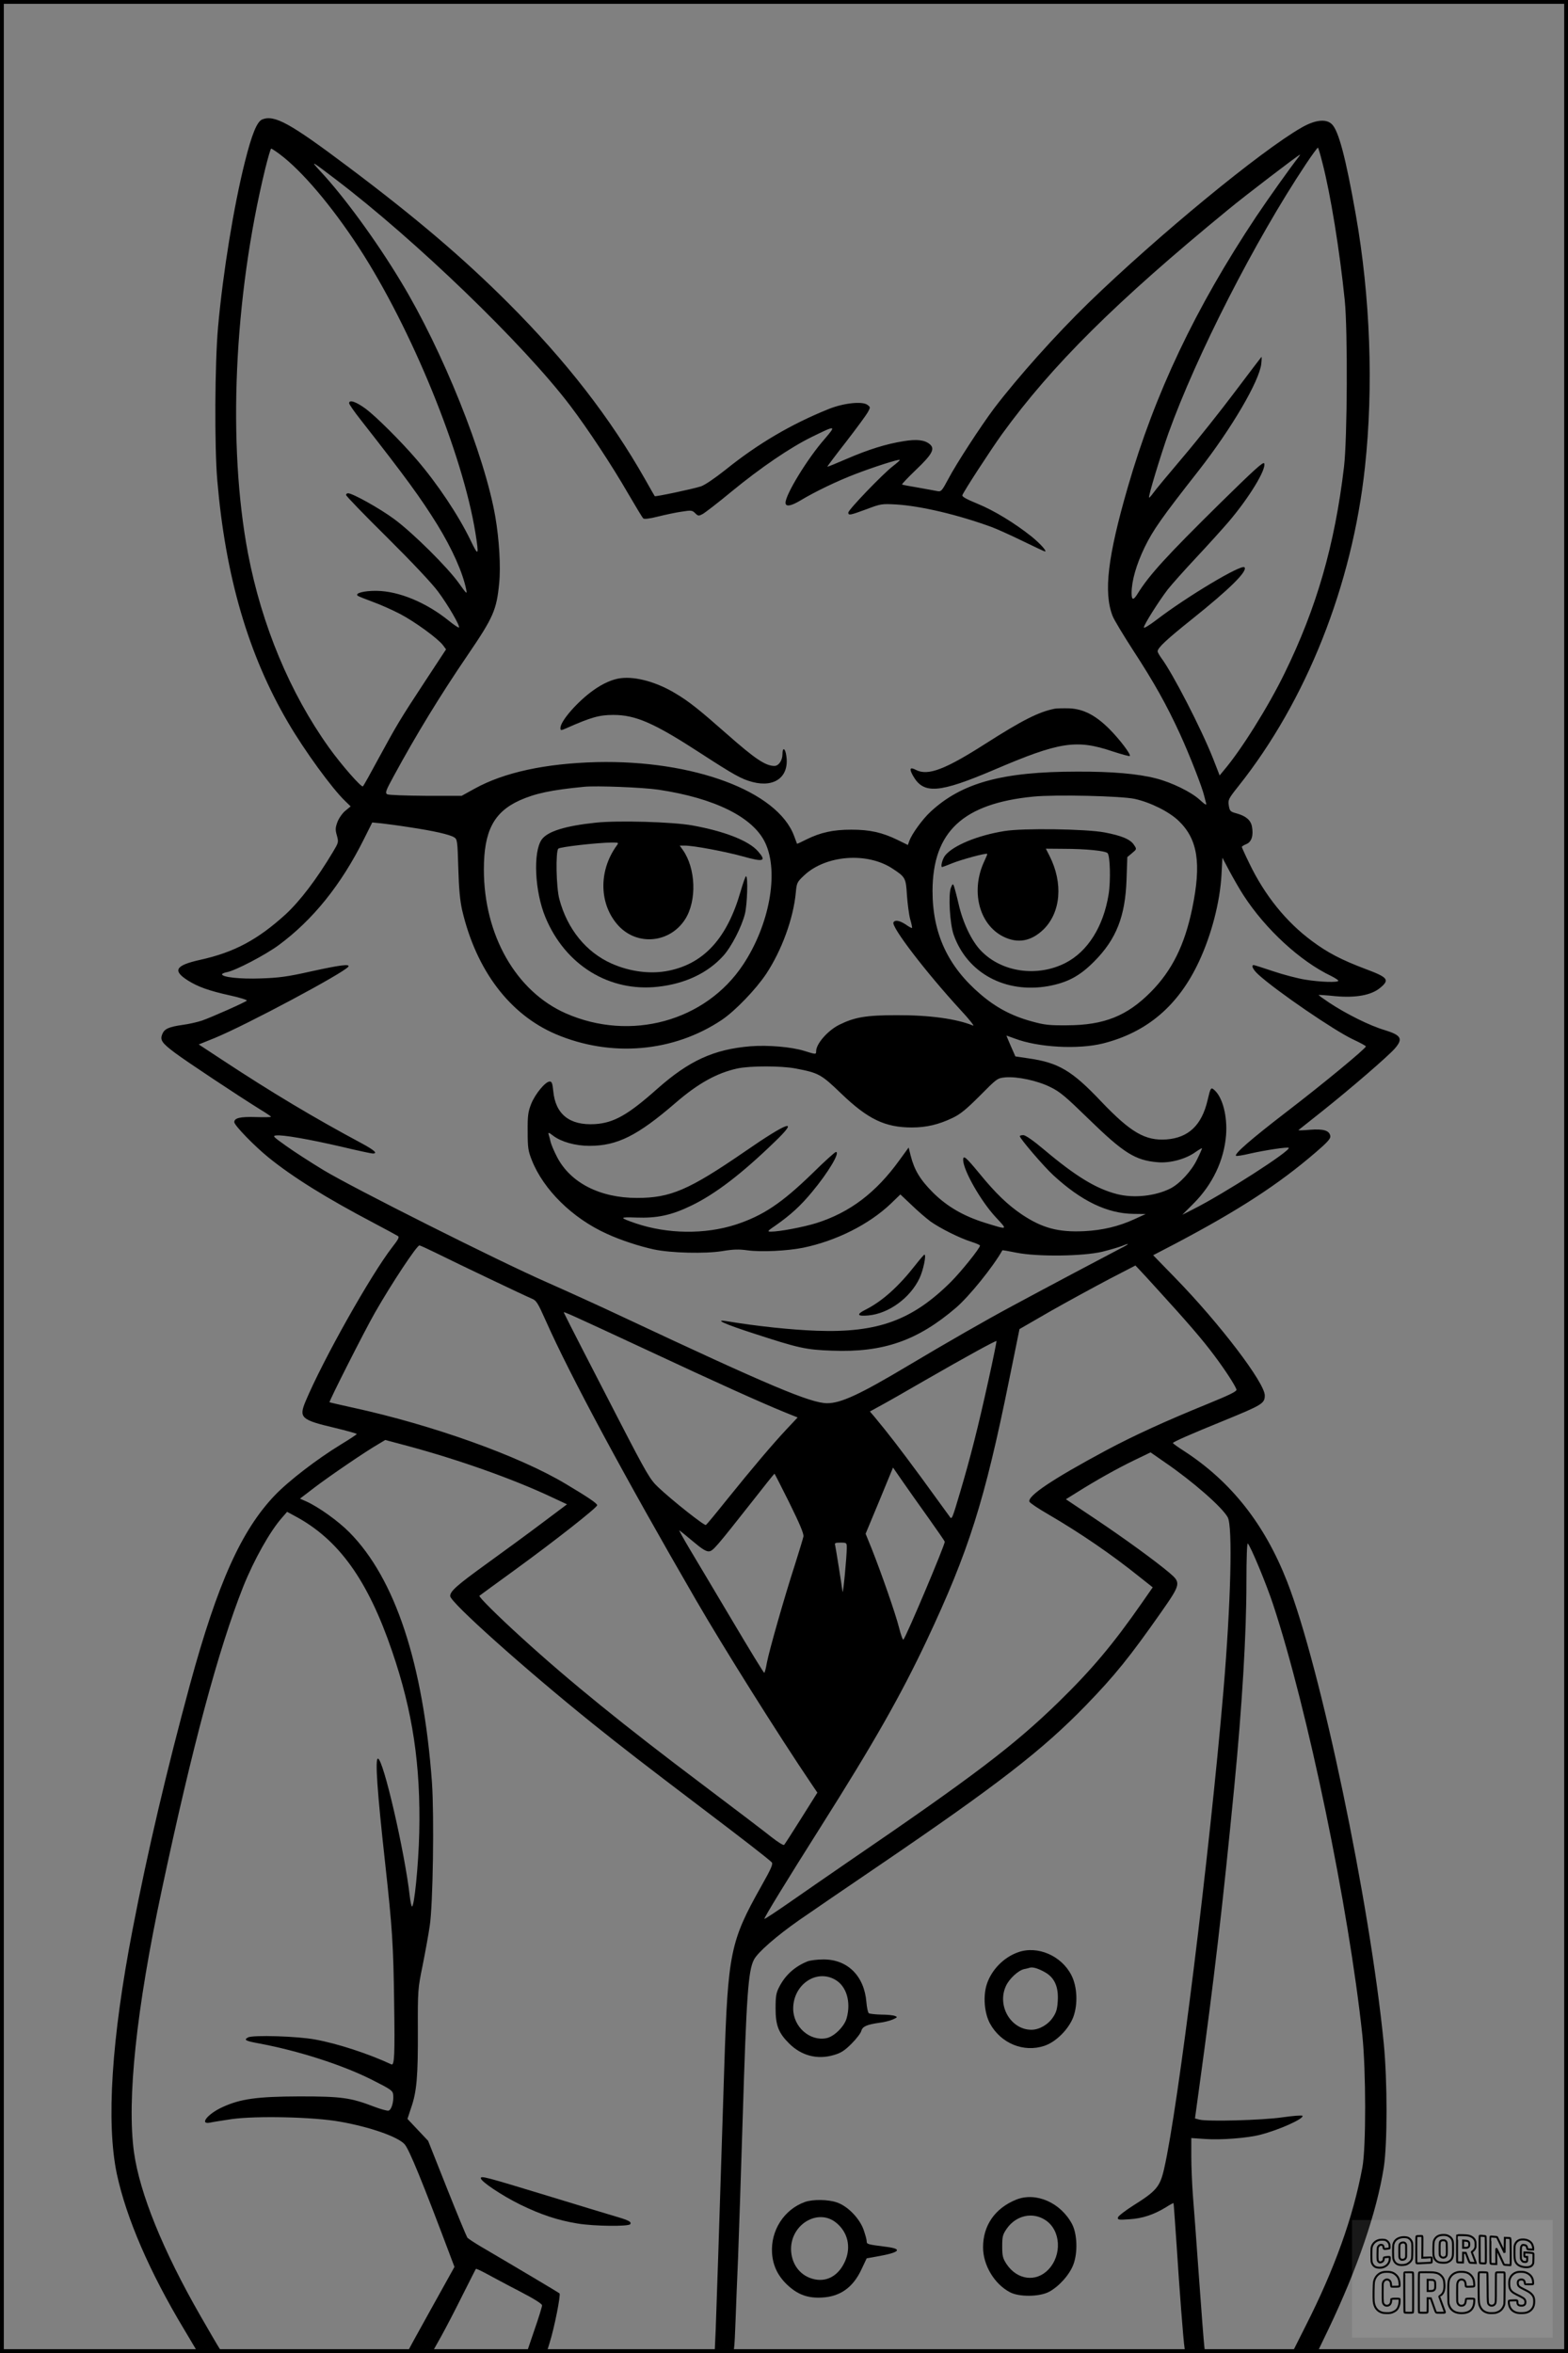 <?xml version="1.0" encoding="UTF-8"?>
<svg xmlns="http://www.w3.org/2000/svg" version="1.0" width="1024pt" height="1536pt" viewBox="0 0 1024 1536" preserveAspectRatio="xMidYMid meet">
  <rect x="0" y="0" width="1024" height="1536" fill="#808080" stroke="none"/>
  <g transform="translate(0.00 0.00) scale(1)">
    <g transform="translate(0,1536) scale(0.1,-0.1)" fill="#000000" stroke="none">
      <path d="M1712 14580 c-34 -14 -68 -98 -113 -278 -72 -286 -143 -721 -175 -1077 -21 -234 -24 -781 -5 -1000 53 -626 202 -1138 462 -1581 106 -182 288 -432 373 -513 l36 -35 -34 -28 c-19 -15 -42 -48 -52 -73 -14 -38 -15 -51 -4 -89 12 -44 11 -46 -26 -108 -107 -179 -215 -320 -309 -407 -183 -166 -336 -248 -559 -297 -161 -36 -181 -70 -78 -135 65 -41 138 -67 274 -97 65 -14 114 -30 110 -34 -11 -11 -227 -107 -292 -130 -30 -10 -86 -23 -125 -28 -92 -13 -121 -26 -135 -60 -16 -39 -4 -58 83 -123 73 -55 414 -281 554 -368 40 -24 72 -46 73 -49 0 -3 -45 -4 -99 -2 -102 3 -141 -6 -141 -33 0 -21 131 -156 225 -232 161 -130 377 -264 685 -426 80 -42 151 -81 159 -86 10 -7 2 -22 -37 -72 -139 -179 -452 -734 -567 -1008 -44 -106 -29 -120 192 -172 79 -19 143 -37 143 -40 0 -3 -47 -34 -103 -68 -153 -93 -341 -237 -432 -332 -219 -229 -374 -574 -554 -1234 -152 -561 -276 -1086 -375 -1600 -138 -714 -173 -1262 -103 -1596 62 -288 212 -637 440 -1016 l91 -153 79 0 79 0 -17 27 c-10 15 -67 112 -127 217 -244 425 -395 797 -433 1066 -47 343 15 932 181 1710 202 948 371 1576 533 1984 70 174 174 360 253 449 l33 38 50 -27 c286 -152 477 -417 636 -884 134 -391 187 -742 177 -1184 -5 -211 -33 -490 -48 -481 -4 3 -10 33 -14 67 -32 285 -173 898 -208 898 -19 0 -5 -211 47 -680 47 -428 54 -533 59 -915 5 -340 2 -410 -18 -401 -150 70 -353 136 -496 162 -115 22 -409 31 -440 14 -30 -16 -17 -23 70 -39 258 -48 542 -139 734 -235 133 -67 141 -73 144 -102 4 -46 -12 -98 -31 -102 -9 -2 -52 10 -94 26 -154 59 -213 67 -488 67 -276 -1 -385 -16 -502 -70 -97 -44 -154 -116 -80 -101 17 4 82 14 142 23 160 22 533 14 705 -17 194 -34 378 -98 422 -147 30 -33 116 -243 301 -735 l25 -66 -154 -277 c-85 -152 -154 -279 -154 -281 0 -3 37 -4 82 -2 l81 3 59 105 c32 58 95 179 140 270 46 91 84 167 86 169 1 3 33 -12 70 -32 37 -20 133 -72 215 -114 96 -50 147 -82 147 -92 0 -9 -22 -81 -50 -161 -27 -80 -50 -146 -50 -147 0 -2 29 -3 65 -3 l64 0 20 65 c32 101 74 316 65 324 -8 7 -272 164 -521 310 -40 24 -76 48 -81 54 -5 7 -65 151 -133 322 l-123 310 -68 72 -67 71 24 73 c37 106 45 206 44 505 -1 263 0 272 31 424 17 85 38 200 46 255 22 137 30 720 15 939 -57 776 -240 1331 -539 1633 -73 74 -202 166 -282 202 l-41 18 98 75 c99 75 329 232 414 281 l45 27 150 -40 c333 -90 680 -213 930 -330 l107 -50 -164 -123 c-90 -68 -253 -187 -361 -265 -195 -141 -238 -179 -238 -211 0 -40 483 -472 930 -832 192 -154 333 -263 710 -549 268 -203 422 -322 459 -356 11 -10 1 -36 -68 -158 -202 -359 -217 -434 -241 -1176 -37 -1174 -51 -1583 -56 -1717 l-7 -153 61 0 61 0 5 33 c3 17 7 102 10 187 3 85 10 265 16 400 5 135 19 542 30 905 25 811 36 970 74 1043 25 48 148 155 297 259 79 55 315 216 524 358 773 526 1062 750 1345 1041 191 197 287 316 494 611 128 183 129 191 54 255 -91 77 -290 222 -487 354 l-190 127 69 43 c132 83 265 157 374 210 l110 53 95 -66 c181 -124 373 -292 409 -358 33 -59 20 -562 -28 -1130 -91 -1068 -297 -2729 -387 -3120 -27 -120 -50 -147 -203 -243 -52 -33 -97 -68 -99 -77 -3 -16 4 -17 75 -12 85 5 159 30 238 78 26 17 49 29 50 27 1 -2 10 -124 20 -273 19 -298 44 -622 52 -673 l5 -32 64 0 65 0 -5 43 c-3 23 -19 226 -35 452 -16 226 -34 468 -40 539 -5 71 -10 183 -10 249 l0 120 88 -6 c103 -8 282 6 364 28 124 32 285 105 274 123 -3 5 -63 0 -133 -10 -134 -19 -482 -28 -539 -15 l-30 8 27 197 c99 718 154 1192 229 1962 52 535 80 1002 80 1339 0 165 4 261 9 255 19 -18 124 -271 166 -400 225 -681 493 -1974 582 -2809 24 -233 25 -734 0 -865 -60 -323 -181 -661 -371 -1035 -44 -88 -82 -163 -84 -167 -2 -5 33 -8 78 -8 l81 0 76 158 c188 394 314 762 360 1053 24 155 24 563 0 809 -91 922 -412 2454 -631 3015 -147 376 -366 653 -672 852 -41 26 -74 50 -74 53 0 7 118 59 330 145 254 104 269 113 270 165 1 82 -296 472 -587 770 l-142 146 142 74 c419 221 676 388 920 598 75 64 97 89 95 105 -5 37 -44 49 -133 42 -44 -4 -78 -5 -75 -2 3 2 75 60 160 127 183 146 422 352 468 404 57 65 44 88 -66 122 -96 28 -252 106 -362 179 -39 26 -70 48 -68 50 2 1 51 -2 109 -8 133 -12 234 6 292 54 64 53 53 68 -94 123 -159 60 -249 107 -351 183 -169 125 -309 299 -409 507 -27 55 -49 104 -49 107 0 4 13 12 30 19 34 14 47 56 36 115 -8 41 -39 68 -100 85 -41 11 -45 15 -51 51 -6 37 -3 44 63 127 444 558 743 1311 826 2082 57 524 35 1112 -60 1650 -66 374 -113 550 -157 590 -38 36 -110 27 -197 -23 -266 -152 -938 -705 -1391 -1144 -217 -211 -463 -487 -617 -689 -86 -115 -246 -360 -299 -461 -42 -79 -47 -84 -72 -79 -14 3 -71 13 -126 23 -55 9 -102 18 -104 20 -3 2 38 45 91 96 108 103 126 138 89 168 -33 27 -84 33 -169 19 -115 -18 -232 -55 -371 -115 -69 -30 -126 -53 -128 -52 -1 2 54 75 122 162 68 88 132 175 142 193 18 33 18 34 -2 49 -33 25 -154 12 -250 -26 -247 -99 -466 -228 -677 -398 -71 -56 -134 -99 -160 -108 -56 -18 -298 -69 -302 -64 -2 2 -30 52 -63 110 -227 400 -514 771 -893 1150 -294 294 -604 558 -1045 889 -382 287 -482 342 -563 310z m6924 -282 c53 -204 113 -573 146 -898 20 -195 17 -906 -5 -1089 -60 -507 -179 -920 -388 -1346 -106 -218 -285 -503 -396 -633 l-28 -34 -44 113 c-78 196 -264 557 -338 655 -12 17 -23 36 -23 42 0 23 58 77 223 209 248 198 367 316 344 340 -21 21 -378 -193 -574 -343 -46 -35 -83 -58 -83 -50 0 17 95 168 156 248 27 34 110 127 184 206 74 79 170 185 213 235 134 157 248 344 233 382 -5 14 -69 -45 -289 -261 -350 -345 -462 -468 -536 -587 -29 -48 -41 -47 -41 2 0 79 31 186 85 298 55 113 112 194 353 501 215 275 397 585 409 698 3 27 3 47 1 44 -3 -3 -80 -104 -171 -225 -91 -121 -243 -313 -339 -426 -96 -113 -185 -220 -197 -238 -13 -18 -25 -31 -27 -29 -6 7 74 271 126 418 184 512 567 1261 898 1758 41 62 77 110 79 108 3 -2 16 -46 29 -98z m-6810 56 c146 -109 340 -338 517 -609 344 -528 679 -1348 762 -1865 24 -150 20 -156 -33 -45 -79 163 -216 368 -351 525 -103 120 -265 281 -332 331 -64 47 -109 62 -109 37 0 -7 34 -56 75 -108 295 -376 393 -511 501 -685 98 -160 166 -312 189 -425 6 -31 2 -27 -46 40 -72 103 -303 332 -424 421 -93 69 -272 169 -302 169 -7 0 -13 -5 -13 -11 0 -7 121 -132 269 -278 161 -160 293 -300 332 -353 66 -89 145 -225 136 -234 -3 -3 -33 17 -66 44 -149 120 -326 193 -471 195 -82 1 -144 -15 -124 -32 5 -4 50 -22 99 -40 50 -18 130 -54 178 -79 96 -50 248 -161 280 -204 l20 -27 -140 -213 c-165 -251 -182 -281 -303 -503 -50 -93 -95 -174 -100 -178 -9 -10 -140 139 -223 255 -254 356 -437 795 -527 1263 -135 710 -93 1670 112 2513 18 72 35 132 39 132 3 0 28 -16 55 -36z m6657 -16 c-53 -67 -199 -272 -280 -393 -396 -595 -661 -1153 -838 -1766 -131 -453 -159 -686 -99 -840 9 -24 70 -125 134 -224 137 -210 218 -355 305 -544 62 -135 146 -349 159 -406 4 -16 10 -39 13 -50 4 -14 -8 -7 -42 24 -55 51 -184 114 -287 140 -117 30 -288 45 -513 44 -490 0 -755 -73 -959 -263 -52 -48 -121 -144 -137 -188 l-10 -28 -67 33 c-101 49 -181 67 -302 67 -119 0 -201 -18 -294 -64 -33 -17 -60 -29 -61 -28 -1 2 -9 25 -19 51 -108 292 -658 497 -1291 482 -334 -9 -602 -67 -793 -172 l-87 -48 -235 0 c-131 1 -242 5 -251 10 -15 9 -10 23 43 120 145 267 301 523 483 790 167 245 188 293 205 468 11 108 0 286 -25 432 -69 402 -345 1089 -617 1537 -159 264 -370 553 -523 717 -72 78 -65 74 95 -48 524 -398 1228 -1077 1533 -1478 116 -153 272 -389 381 -578 48 -82 91 -154 97 -159 5 -6 42 -2 96 12 49 12 118 27 155 32 62 10 69 9 88 -10 19 -19 23 -19 48 -6 15 8 100 73 188 146 191 157 385 289 526 358 157 77 161 77 84 -13 -112 -127 -256 -363 -256 -417 0 -28 36 -22 99 16 91 55 238 126 356 171 119 46 285 99 291 93 2 -3 -19 -21 -46 -42 -65 -50 -290 -284 -290 -302 0 -20 11 -18 119 22 93 35 99 36 192 31 164 -10 404 -67 624 -147 33 -12 124 -53 202 -91 78 -38 144 -69 147 -69 16 0 -31 52 -89 99 -110 87 -242 168 -352 213 -73 30 -102 46 -98 56 11 28 182 291 258 397 326 450 746 867 1482 1470 104 86 456 355 464 355 2 0 -1 -6 -6 -12z m-4183 -4133 c368 -55 620 -180 698 -348 90 -192 27 -535 -145 -794 -245 -370 -735 -504 -1158 -318 -326 144 -535 512 -535 939 0 250 64 374 233 451 103 46 206 68 422 89 80 8 383 -4 485 -19z m3110 -60 c104 -23 224 -83 287 -143 125 -120 150 -277 89 -572 -49 -238 -132 -406 -271 -546 -155 -156 -304 -216 -545 -217 -118 -1 -148 2 -234 26 -128 35 -232 90 -332 176 -214 182 -314 398 -314 675 1 387 199 571 660 616 144 14 573 4 660 -15z m-4730 -186 c153 -23 258 -47 286 -65 20 -12 22 -23 27 -201 4 -138 11 -211 25 -274 92 -393 310 -681 612 -810 361 -153 769 -118 1085 94 86 58 221 198 289 300 101 153 177 360 193 529 6 65 8 70 55 114 141 132 409 153 575 45 87 -57 89 -62 96 -176 4 -55 13 -125 21 -155 9 -30 14 -56 12 -58 -2 -1 -21 8 -41 23 -40 26 -70 32 -80 14 -17 -27 211 -325 439 -573 56 -60 92 -106 81 -101 -106 44 -284 69 -500 68 -199 0 -274 -13 -375 -63 -75 -38 -150 -124 -150 -172 0 -22 -1 -22 -78 2 -84 26 -236 39 -352 30 -239 -20 -400 -94 -608 -278 -191 -170 -283 -222 -406 -230 -166 -10 -259 64 -273 217 -5 49 -9 61 -23 61 -28 0 -95 -81 -121 -146 -20 -51 -24 -76 -23 -179 0 -106 3 -128 27 -188 76 -193 266 -380 490 -481 91 -42 211 -81 307 -102 113 -24 336 -29 447 -11 73 12 108 13 165 5 88 -12 258 -4 363 17 217 45 430 152 573 288 l62 60 73 -69 c39 -38 95 -86 123 -107 65 -46 191 -109 267 -133 31 -10 57 -21 57 -25 0 -17 -123 -170 -191 -238 -252 -250 -477 -332 -874 -318 -166 6 -387 29 -593 63 -81 13 -8 -20 181 -81 292 -95 338 -106 511 -112 334 -13 558 65 810 281 86 74 242 267 302 374 1 2 42 -5 90 -15 139 -28 437 -24 563 6 52 13 109 30 127 37 58 24 51 14 -11 -17 -68 -35 -502 -265 -700 -372 -174 -93 -435 -243 -685 -392 -315 -188 -438 -245 -528 -245 -107 0 -380 115 -1332 562 -146 69 -371 171 -500 228 -317 139 -1268 617 -1458 732 -84 51 -194 122 -244 158 -84 60 -90 65 -64 68 43 5 211 -24 423 -73 105 -25 198 -45 207 -45 35 0 12 21 -71 66 -312 167 -588 332 -916 548 l-149 98 104 42 c203 83 849 428 873 466 12 19 -56 10 -243 -31 -155 -35 -211 -42 -328 -46 -136 -5 -254 8 -254 27 0 4 15 11 33 14 56 11 250 112 338 177 223 165 406 392 555 690 l55 110 62 -6 c34 -4 118 -15 187 -26z m5442 -445 c143 -220 368 -428 571 -525 26 -13 47 -27 47 -31 0 -13 -117 -9 -216 7 -50 8 -145 33 -210 55 -65 22 -122 40 -126 40 -20 0 -5 -30 30 -62 119 -108 499 -368 620 -424 45 -21 82 -41 82 -45 0 -13 -274 -240 -518 -427 -234 -180 -343 -275 -330 -287 3 -3 43 3 89 14 101 23 248 45 255 38 17 -17 -423 -300 -626 -402 l-69 -35 73 73 c125 125 200 283 213 448 9 122 -22 244 -75 292 -24 22 -26 19 -46 -66 -38 -162 -124 -244 -268 -255 -139 -10 -234 46 -426 247 -191 202 -279 254 -474 282 l-87 13 -30 68 c-16 37 -29 68 -28 68 1 0 25 -9 53 -19 154 -59 416 -73 579 -32 287 73 491 247 625 534 81 173 137 387 147 565 l6 113 47 -89 c26 -48 67 -120 92 -158z m-2926 -1129 c151 -29 166 -37 298 -164 174 -167 286 -221 461 -221 95 0 175 19 265 62 51 24 90 56 179 145 111 112 114 115 165 120 79 7 210 -21 295 -63 64 -31 101 -63 250 -208 229 -223 305 -271 452 -283 81 -7 184 21 247 67 23 16 42 27 42 24 0 -3 -14 -36 -32 -72 -35 -74 -113 -159 -174 -190 -99 -50 -239 -65 -349 -37 -136 35 -267 114 -475 289 -71 60 -123 96 -137 96 -13 0 -23 -3 -23 -7 0 -15 157 -198 218 -254 184 -170 354 -251 525 -253 l79 -1 -72 -33 c-104 -48 -210 -73 -330 -79 -168 -8 -274 20 -408 110 -90 61 -170 137 -276 267 -89 108 -106 122 -106 88 1 -68 116 -270 214 -375 78 -84 81 -82 -69 -36 -142 44 -250 107 -341 197 -85 85 -123 148 -147 243 l-13 52 -59 -81 c-154 -214 -325 -343 -543 -412 -83 -26 -241 -56 -296 -56 -27 0 -26 3 30 41 97 68 163 128 238 219 105 126 185 260 155 260 -6 0 -75 -62 -153 -139 -202 -196 -322 -276 -501 -335 -202 -65 -445 -62 -653 8 -110 38 -110 42 3 38 136 -5 230 15 360 78 155 75 325 204 543 415 166 159 93 136 -195 -63 -364 -250 -484 -302 -703 -302 -242 0 -435 99 -522 267 -20 38 -38 82 -42 98 -4 17 -9 38 -13 49 -4 16 1 14 31 -9 52 -39 144 -65 235 -65 182 0 314 66 562 280 148 128 271 196 404 225 83 18 286 18 381 0z m-2355 -1201 c149 -74 590 -284 629 -300 33 -13 41 -26 95 -147 158 -356 516 -1021 981 -1823 177 -306 540 -884 756 -1203 l36 -53 -105 -167 c-57 -91 -108 -170 -112 -174 -5 -5 -42 19 -83 51 -41 33 -241 185 -444 338 -516 388 -872 676 -1189 965 -154 140 -281 266 -274 272 2 2 105 77 229 167 263 191 540 409 540 424 0 12 -59 52 -205 139 -305 183 -871 385 -1390 498 -82 18 -151 34 -153 35 -6 3 229 467 296 584 109 191 274 440 291 440 5 0 51 -21 102 -46z m4720 -243 c197 -216 292 -326 368 -428 72 -96 133 -190 146 -223 4 -12 -38 -33 -187 -94 -280 -114 -481 -206 -663 -303 -354 -190 -516 -299 -502 -336 3 -8 58 -45 124 -83 206 -120 414 -262 594 -407 l87 -69 -71 -102 c-188 -270 -327 -435 -543 -646 -293 -285 -552 -482 -1384 -1050 -124 -85 -294 -203 -379 -262 -85 -59 -156 -106 -159 -104 -4 5 144 247 368 601 351 555 522 857 691 1214 276 586 379 912 539 1701 l68 334 208 120 c115 65 286 158 379 207 l170 88 21 -22 c12 -12 68 -73 125 -136z m-3316 -403 c430 -201 727 -335 882 -398 l82 -33 -76 -81 c-86 -92 -213 -241 -392 -463 -67 -84 -126 -155 -131 -158 -10 -6 -220 160 -312 247 -52 49 -73 84 -256 438 -161 311 -342 663 -360 702 -4 9 34 -8 563 -254z m2210 -189 c-68 -308 -116 -498 -186 -734 -51 -172 -53 -178 -68 -154 -9 13 -92 127 -184 253 -152 206 -211 282 -306 397 l-30 35 62 34 c34 18 168 94 297 169 273 157 463 261 468 257 1 -2 -22 -118 -53 -257z m-393 -896 c59 -83 108 -154 108 -157 0 -24 -250 -616 -270 -639 -4 -5 -17 31 -29 79 -23 91 -114 352 -179 516 l-39 96 90 216 89 216 61 -88 c33 -48 109 -155 169 -239z m-906 95 c67 -136 94 -200 91 -218 -3 -14 -28 -97 -56 -185 -70 -216 -168 -561 -183 -640 -6 -36 -14 -65 -17 -65 -4 0 -98 154 -210 343 -112 188 -236 397 -277 465 -40 67 -70 122 -68 122 2 0 41 -31 87 -70 60 -51 89 -69 107 -67 26 2 44 23 290 335 74 95 136 172 138 172 1 0 46 -87 98 -192z m374 -290 c0 -58 -24 -314 -28 -288 -6 50 -44 286 -48 303 -5 14 1 17 35 17 39 0 41 -1 41 -32z"></path>
      <path d="M4055 10933 c-54 -6 -119 -35 -180 -79 -102 -72 -215 -201 -215 -246 0 -17 2 -18 38 -2 162 72 216 87 307 87 147 0 266 -52 575 -253 213 -138 262 -166 335 -185 146 -38 241 36 220 172 -7 50 -25 58 -25 10 0 -41 -25 -77 -53 -77 -59 1 -126 46 -312 210 -177 156 -244 210 -333 263 -122 74 -259 112 -357 100z"></path>
      <path d="M6890 10734 c-105 -20 -215 -76 -453 -228 -266 -170 -377 -212 -455 -172 -40 21 -46 9 -19 -39 69 -121 169 -113 527 39 429 184 539 201 776 121 59 -19 109 -33 112 -30 10 9 -67 110 -135 178 -89 88 -167 129 -260 133 -38 1 -79 0 -93 -2z"></path>
      <path d="M3893 9990 c-201 -21 -317 -57 -355 -110 -58 -81 -46 -340 24 -508 130 -313 418 -490 738 -453 176 20 323 90 424 202 53 59 119 187 141 274 15 61 21 245 7 245 -4 0 -20 -46 -36 -101 -87 -302 -237 -467 -466 -515 -118 -25 -254 -8 -376 46 -166 74 -289 225 -341 420 -21 77 -25 312 -7 330 12 12 255 39 348 40 48 0 48 0 32 -22 -119 -166 -113 -384 13 -521 124 -134 337 -113 436 43 77 122 69 332 -16 452 l-20 28 34 0 c57 0 265 -39 380 -71 135 -38 154 -31 97 34 -60 69 -219 131 -430 169 -130 23 -482 33 -627 18z"></path>
      <path d="M6560 9935 c-176 -28 -337 -95 -388 -160 -18 -23 -31 -75 -19 -75 2 0 32 11 66 25 59 24 221 68 228 61 2 -1 -6 -21 -17 -44 -93 -193 -38 -416 122 -496 95 -47 182 -31 263 47 113 112 129 302 39 480 l-24 47 117 -1 c144 0 271 -13 286 -28 17 -17 21 -182 7 -269 -34 -211 -137 -374 -282 -448 -184 -94 -415 -61 -550 78 -62 63 -120 184 -148 308 -12 52 -26 104 -30 115 -7 18 -9 17 -20 -10 -18 -45 -7 -236 18 -307 89 -251 338 -385 619 -335 124 23 204 65 299 161 144 145 203 294 211 536 l5 145 31 26 c31 26 31 26 13 53 -23 37 -82 61 -192 82 -122 23 -534 29 -654 9z"></path>
      <path d="M5979 7103 c-111 -142 -217 -237 -326 -292 -62 -31 -56 -45 18 -38 133 12 273 114 334 243 24 50 46 154 32 154 -3 0 -29 -30 -58 -67z"></path>
      <path d="M6649 2616 c-94 -33 -173 -114 -204 -207 -26 -78 -17 -189 20 -258 71 -130 220 -191 355 -146 76 25 160 109 190 190 30 83 25 197 -13 271 -65 128 -222 195 -348 150z m178 -132 c60 -35 86 -94 81 -183 -3 -53 -9 -77 -31 -109 -31 -48 -90 -82 -141 -82 -134 0 -226 156 -167 285 21 47 80 102 119 111 15 3 32 7 37 9 18 7 59 -6 102 -31z"></path>
      <path d="M5275 2557 c-83 -33 -146 -89 -186 -167 -20 -38 -24 -60 -24 -140 0 -111 19 -160 87 -228 80 -81 185 -109 293 -77 46 13 70 28 116 74 32 32 61 70 64 84 8 29 36 41 120 53 28 3 66 13 85 21 31 14 33 16 15 23 -11 5 -51 9 -90 9 -38 1 -75 5 -81 9 -6 4 -13 37 -16 73 -14 171 -124 280 -283 278 -38 0 -83 -6 -100 -12z m179 -120 c74 -42 105 -145 75 -252 -15 -54 -83 -121 -133 -130 -109 -21 -216 75 -216 193 0 156 150 260 274 189z"></path>
      <path d="M3140 1141 c0 -21 136 -112 255 -171 139 -68 249 -104 378 -125 110 -18 333 -20 343 -4 9 15 -9 25 -91 49 -38 11 -239 72 -445 135 -410 125 -440 133 -440 116z"></path>
      <path d="M6636 1001 c-138 -56 -216 -168 -216 -311 0 -116 73 -239 175 -293 59 -32 192 -31 255 2 65 34 135 112 160 179 29 78 25 197 -8 262 -74 141 -236 213 -366 161z m192 -134 c100 -66 109 -228 18 -323 -81 -84 -204 -67 -273 37 -24 37 -28 52 -28 115 0 64 3 77 30 116 61 87 169 111 253 55z"></path>
      <path d="M5257 986 c-137 -49 -225 -187 -215 -335 6 -85 41 -154 108 -214 65 -58 129 -80 218 -75 119 6 203 66 258 184 l34 72 67 12 c149 26 172 49 62 63 -126 16 -129 17 -129 37 0 11 -10 45 -21 77 -28 75 -105 153 -174 176 -58 20 -156 21 -208 3z m203 -135 c76 -61 99 -157 60 -249 -43 -100 -125 -144 -216 -117 -85 25 -138 102 -138 196 2 162 178 264 294 170z"></path>
    </g>
  </g>
  <rect x="0.0" y="0.0" width="1024.0" height="1536.0" fill="none" stroke="black" stroke-width="5"></rect>
  <g transform="translate(882.93 1449.20) scale(0.128)" opacity="1.0">
    <rect x="0" y="0" width="1024.0" height="600.0" fill="white" fill-opacity="0.1"></rect>
    <g transform="translate(0,650) scale(0.1,-0.1)" stroke="none">
      <path fill="none" stroke="#000000" stroke-width="100" d="M4491 5720 c-164 -43 -269 -147 -319 -315 -19 -65 -29 -577 -13 -693 25 -190 116 -310 276 -367 63 -23 284 -32 370 -16 122 22 249 110 294 205 51 104 56 150 56 496 0 341 -4 385 -48 478 -46 100 -156 184 -282 217 -83 21 -241 19 -334 -5z m270 -273 c19 -12 43 -40 54 -62 18 -37 20 -64 23 -320 5 -339 -1 -384 -56 -436 -87 -82 -235 -56 -289 51 -22 43 -23 53 -23 335 0 314 7 370 52 412 34 32 66 42 139 42 53 1 73 -4 100 -22z"></path>
      <path fill="none" stroke="#000000" stroke-width="100" d="M5367 5723 c-4 -3 -7 -311 -7 -683 0 -618 1 -679 17 -691 12 -10 51 -14 152 -14 l136 0 3 248 2 248 67 -3 67 -3 34 -85 c18 -47 58 -152 89 -235 30 -82 63 -158 73 -168 14 -15 40 -19 165 -24 l148 -6 -5 34 c-4 19 -49 143 -102 276 -53 133 -96 246 -96 251 0 6 15 19 33 31 53 33 104 92 134 156 27 57 28 67 27 195 0 115 -4 144 -23 193 -31 80 -76 135 -148 183 -83 56 -166 82 -303 94 -129 11 -453 14 -463 3z m541 -300 c55 -27 77 -73 77 -163 0 -61 -4 -82 -23 -111 -34 -55 -73 -69 -191 -69 l-101 0 0 187 0 186 101 -6 c66 -4 114 -12 137 -24z"></path>
      <path fill="none" stroke="#000000" stroke-width="100" d="M6514 5685 c-4 -9 -5 -320 -2 -690 3 -511 7 -678 16 -687 19 -19 273 -30 291 -13 11 11 13 126 12 675 -1 364 -6 672 -11 685 -11 28 -27 31 -187 40 -99 6 -114 5 -119 -10z"></path>
      <path fill="none" stroke="#000000" stroke-width="100" d="M3355 5683 c-27 -3 -55 -9 -62 -15 -10 -8 -13 -150 -13 -683 0 -592 2 -674 15 -685 12 -10 52 -11 173 -6 362 15 578 29 590 38 8 7 12 46 12 129 0 108 -2 119 -20 129 -11 6 -24 9 -28 7 -4 -3 -103 -8 -221 -12 l-214 -7 5 545 c4 384 2 549 -5 556 -11 11 -120 12 -232 4z"></path>
      <path fill="none" stroke="#000000" stroke-width="100" d="M7067 5654 c-4 -4 -7 -310 -7 -680 0 -625 1 -673 18 -692 15 -18 31 -21 152 -24 l134 -3 -3 400 c-2 277 1 397 8 390 11 -11 153 -311 251 -530 96 -215 128 -281 142 -292 7 -6 82 -14 165 -17 l153 -7 11 28 c14 34 3 1333 -11 1347 -5 5 -70 11 -144 14 l-136 5 -1 -54 c-1 -30 -5 -200 -8 -379 l-6 -325 -73 150 c-40 83 -123 256 -184 385 -61 129 -117 242 -125 252 -11 12 -40 18 -121 22 -59 4 -130 9 -157 12 -28 3 -54 2 -58 -2z"></path>
      <path fill="none" stroke="#000000" stroke-width="100" d="M2507 5614 c-220 -49 -342 -159 -394 -357 -24 -91 -24 -641 0 -740 57 -233 232 -339 510 -310 56 6 127 21 158 33 76 29 187 114 226 174 64 95 67 114 71 505 2 232 -1 371 -8 404 -27 126 -116 235 -228 278 -74 29 -236 35 -335 13z m191 -281 c15 -11 36 -35 47 -54 19 -32 20 -52 20 -349 0 -309 0 -316 -23 -362 -31 -62 -75 -89 -155 -95 -53 -4 -67 -2 -97 19 -19 13 -44 41 -55 63 -19 37 -20 60 -20 350 0 337 2 351 60 405 54 51 169 63 223 23z"></path>
      <path fill="none" stroke="#000000" stroke-width="100" d="M8568 5491 c-133 -43 -219 -134 -262 -280 -13 -45 -16 -107 -16 -343 0 -320 9 -395 60 -506 73 -156 258 -255 506 -269 191 -11 324 47 376 165 19 42 22 70 26 288 4 209 3 242 -11 256 -19 18 -186 38 -347 41 l-105 2 -3 -95 c-1 -52 2 -102 7 -109 6 -10 33 -16 75 -19 l66 -4 0 -105 c0 -98 -1 -105 -26 -130 -23 -23 -31 -25 -99 -21 -64 3 -79 7 -112 34 -21 16 -49 52 -63 80 -25 49 -25 51 -25 324 0 303 6 348 56 402 28 29 32 30 99 26 105 -6 152 -50 167 -158 8 -53 9 -54 48 -62 22 -5 90 -10 150 -11 l110 -2 3 43 c4 52 -30 180 -66 245 -53 99 -179 183 -317 212 -96 20 -226 18 -297 -4z"></path>
      <path fill="none" stroke="#000000" stroke-width="100" d="M1390 5484 c-203 -45 -359 -207 -390 -404 -13 -83 -13 -616 0 -694 20 -123 100 -235 203 -281 98 -45 271 -51 387 -13 211 67 340 238 340 451 0 54 -3 69 -17 74 -24 9 -264 -15 -280 -28 -7 -7 -13 -31 -13 -60 0 -56 -13 -95 -43 -128 -31 -34 -95 -61 -144 -61 -35 0 -48 6 -77 35 -52 52 -58 99 -54 423 3 257 5 280 24 323 42 89 120 132 202 109 53 -14 72 -42 81 -120 11 -90 15 -92 150 -79 62 6 125 15 138 20 25 9 25 10 21 107 -3 82 -9 106 -33 155 -33 68 -97 130 -163 160 -60 27 -235 33 -332 11z"></path>
      <path fill="none" stroke="#000000" stroke-width="100" d="M1600 3845 c-239 -44 -424 -235 -476 -495 -22 -109 -33 -831 -15 -1000 31 -300 174 -492 425 -572 45 -15 100 -21 211 -25 181 -6 263 8 380 66 147 73 214 152 266 311 26 78 32 117 37 219 4 98 2 125 -9 132 -22 14 -393 11 -407 -3 -7 -7 -12 -39 -12 -73 0 -169 -84 -275 -217 -275 -68 0 -110 18 -150 64 -65 73 -68 99 -68 606 0 446 1 456 22 515 78 208 337 201 392 -11 6 -23 13 -75 16 -115 3 -41 10 -78 15 -83 10 -10 289 -10 357 0 63 9 67 18 60 147 -12 210 -62 331 -181 445 -86 82 -165 123 -280 146 -94 19 -261 20 -366 1z"></path>
      <path fill="none" stroke="#000000" stroke-width="100" d="M5376 3840 c-151 -39 -268 -118 -350 -237 -106 -157 -118 -245 -114 -863 4 -463 5 -477 27 -550 33 -106 72 -178 131 -243 123 -135 290 -197 526 -197 326 0 528 127 610 384 34 106 48 339 20 349 -29 12 -386 9 -400 -2 -7 -6 -16 -44 -20 -85 -17 -192 -81 -266 -226 -266 -93 1 -163 55 -197 152 -16 48 -18 92 -18 503 0 437 1 452 22 520 26 81 57 119 121 147 78 35 188 8 237 -56 30 -40 55 -133 55 -206 0 -92 6 -95 157 -92 70 1 161 5 201 8 87 8 88 9 78 158 -12 189 -62 314 -170 422 -76 76 -130 109 -241 144 -102 33 -337 38 -449 10z"></path>
      <path fill="none" stroke="#000000" stroke-width="100" d="M8441 3845 c-204 -45 -357 -196 -406 -402 -24 -99 -17 -331 13 -416 47 -137 141 -225 342 -323 334 -162 396 -203 438 -284 19 -37 23 -57 20 -116 -3 -59 -8 -77 -30 -107 -39 -50 -98 -70 -190 -65 -137 7 -187 57 -188 185 0 95 4 94 -223 86 -106 -3 -198 -10 -204 -16 -17 -13 -17 -107 1 -200 44 -226 196 -375 436 -423 103 -20 339 -15 435 10 199 53 340 189 391 377 21 78 28 222 15 311 -16 115 -56 191 -145 276 -85 81 -145 117 -386 235 -250 122 -298 173 -301 319 -3 109 52 167 164 175 115 8 183 -49 194 -164 3 -32 10 -64 16 -70 10 -14 340 -17 387 -4 24 7 25 9 22 92 -5 150 -54 269 -153 369 -69 70 -189 133 -297 155 -90 18 -265 18 -351 0z"></path>
      <path fill="none" stroke="#000000" stroke-width="100" d="M2710 3833 c-14 -2 -29 -9 -35 -14 -7 -7 -9 -354 -7 -1017 3 -910 5 -1008 20 -1019 20 -16 384 -18 413 -3 19 10 19 32 19 1019 0 923 -1 1010 -16 1022 -13 10 -61 14 -193 16 -97 1 -187 -1 -201 -4z"></path>
      <path fill="none" stroke="#000000" stroke-width="100" d="M3455 3833 c-47 -12 -45 32 -45 -1034 0 -987 0 -1009 19 -1019 12 -6 98 -10 210 -10 159 0 192 3 205 16 14 13 16 61 16 370 l0 355 81 -3 82 -3 88 -245 c49 -135 105 -292 124 -350 20 -58 45 -113 57 -122 18 -16 45 -18 229 -18 184 0 210 2 216 16 7 19 16 -7 -153 448 -74 197 -134 362 -134 366 0 4 23 22 50 40 162 104 228 273 217 560 -8 225 -46 336 -153 450 -104 110 -219 160 -413 179 -101 11 -657 13 -696 4z m721 -409 c64 -48 69 -61 72 -231 4 -176 -7 -223 -59 -267 -43 -36 -89 -46 -216 -46 l-113 0 0 286 0 286 144 -4 c127 -3 148 -5 172 -24z"></path>
      <path fill="none" stroke="#000000" stroke-width="100" d="M6510 3834 c-51 -11 -50 7 -50 -683 1 -672 7 -842 35 -951 45 -175 148 -311 289 -380 117 -58 200 -73 376 -68 124 4 156 9 225 32 108 37 176 79 246 153 61 66 117 169 140 258 9 37 13 248 16 831 4 727 3 782 -13 795 -13 11 -57 14 -204 14 -171 0 -190 -2 -209 -19 -21 -19 -21 -19 -21 -746 0 -782 0 -782 -52 -861 -64 -95 -228 -106 -302 -19 -61 73 -60 64 -66 877 -4 562 -8 745 -17 754 -13 13 -341 23 -393 13z"></path>
    </g>
  </g>
</svg>
